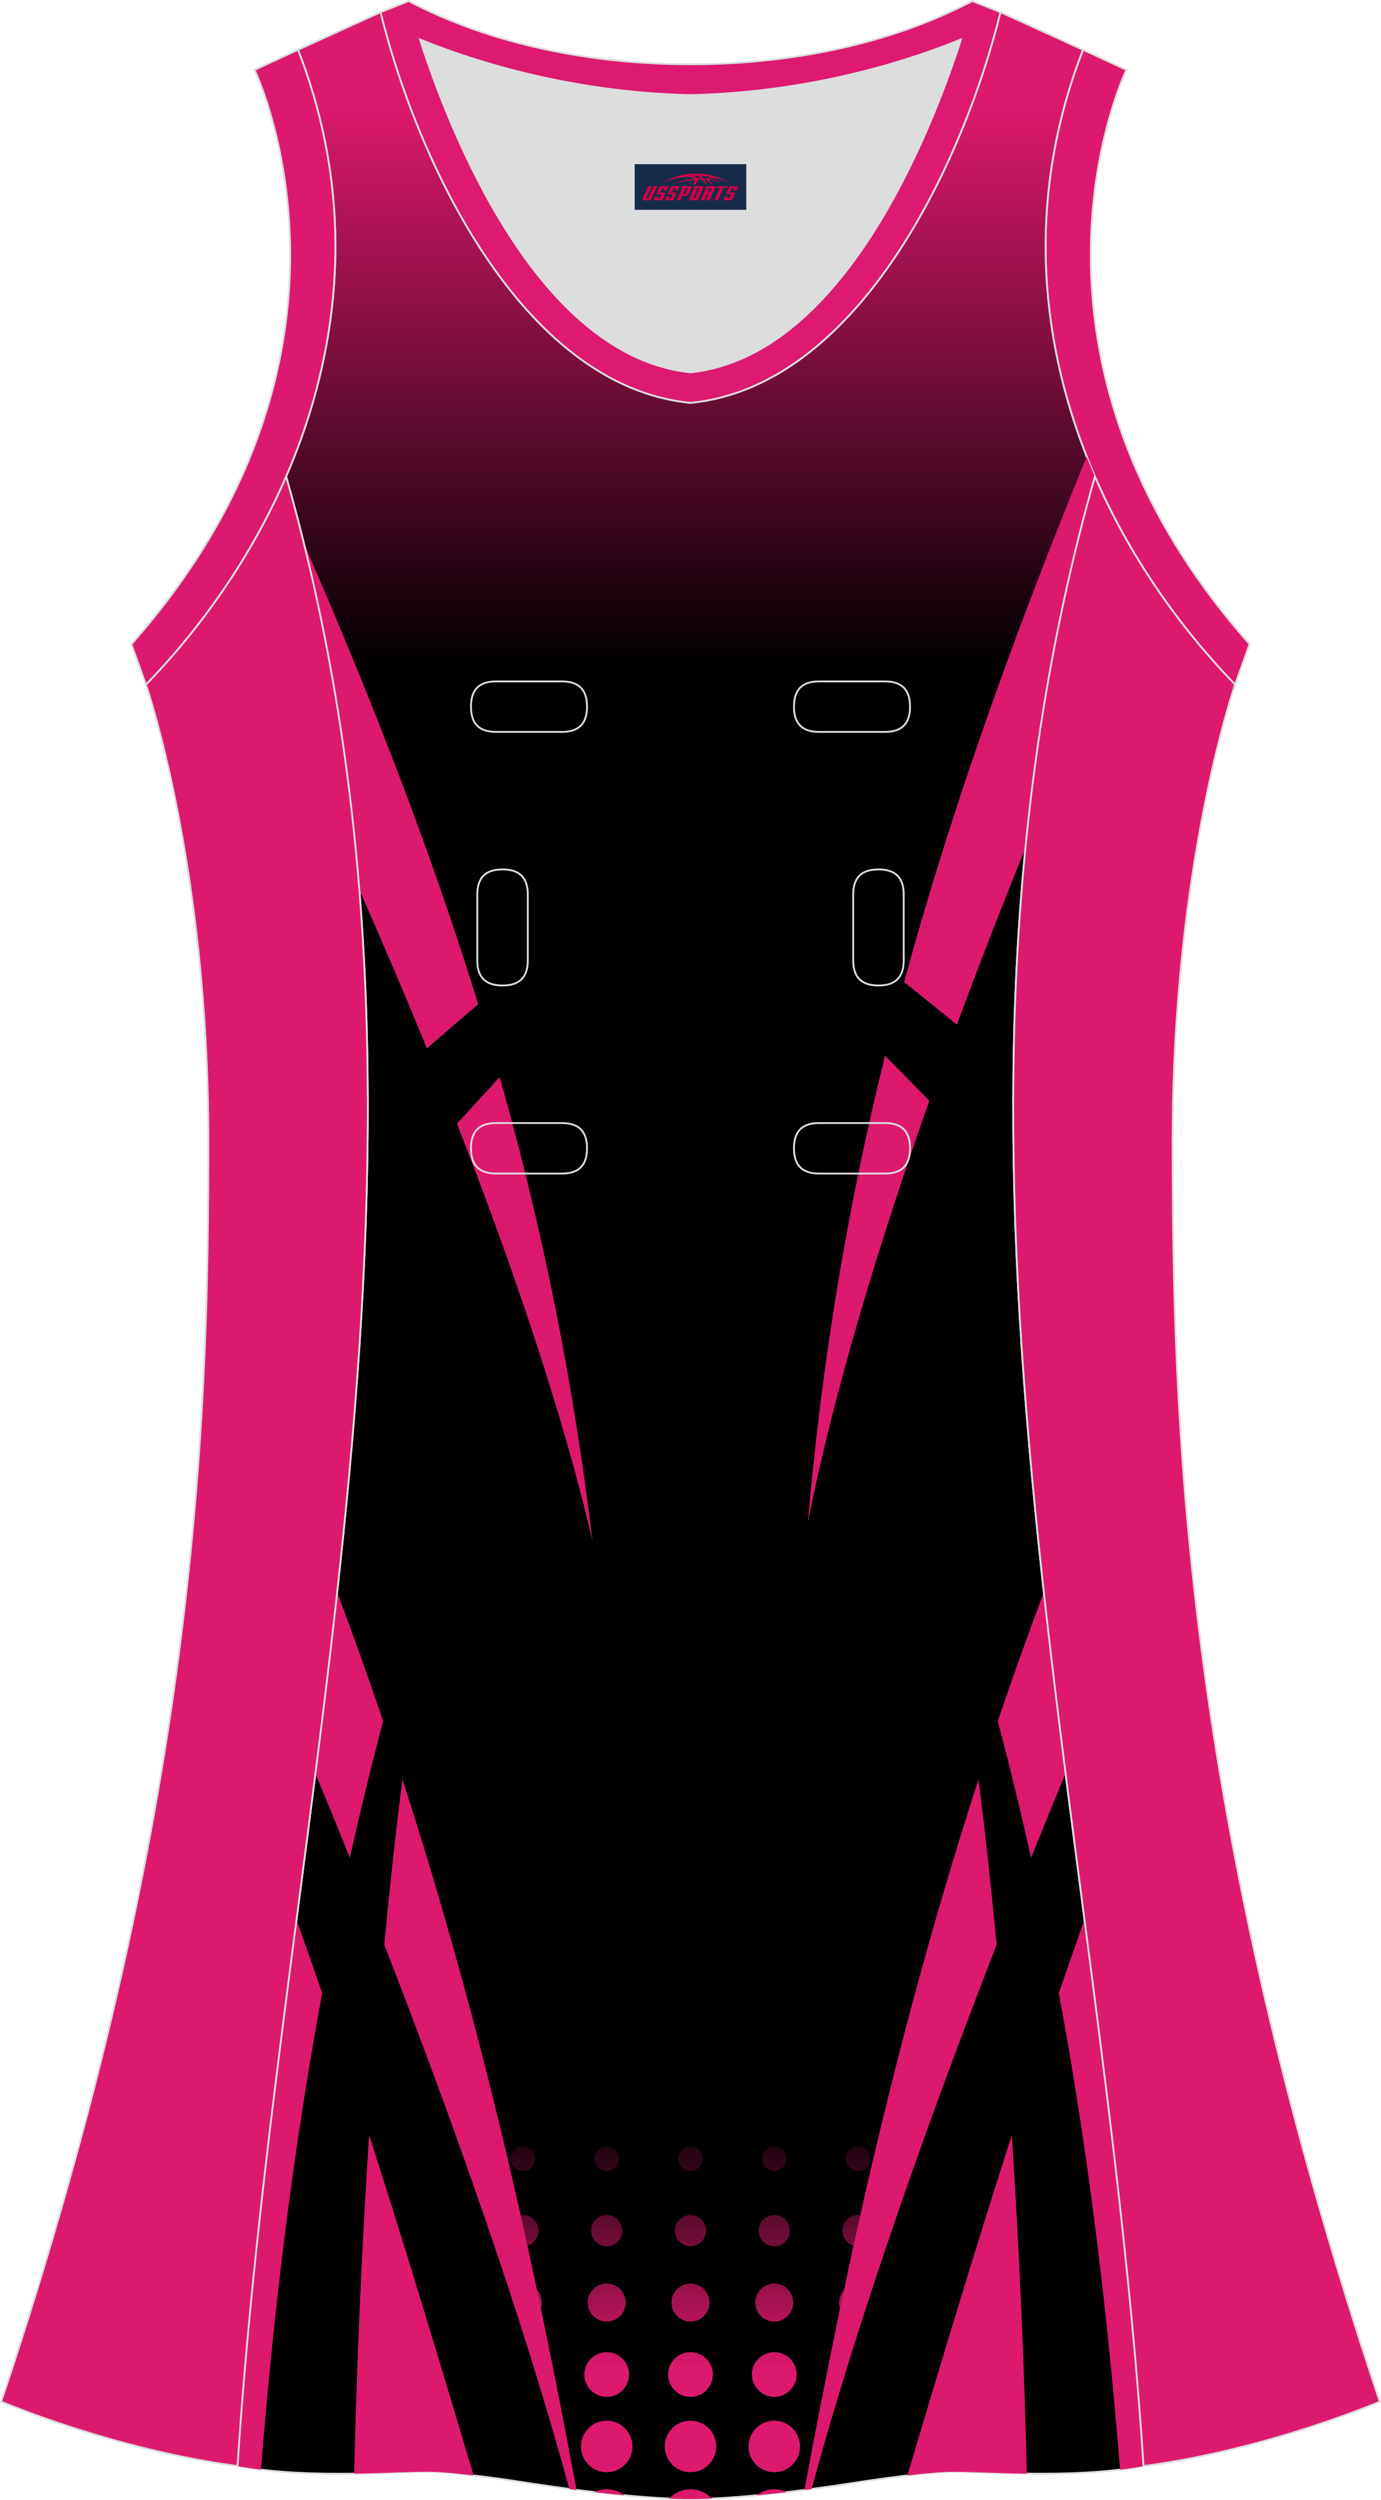 <?xml version="1.0" encoding="utf-8"?>
<!-- Generator: Adobe Illustrator 24.0.1, SVG Export Plug-In . SVG Version: 6.00 Build 0)  -->
<svg xmlns="http://www.w3.org/2000/svg" xmlns:xlink="http://www.w3.org/1999/xlink" version="1.1" id="图层_1" x="0px" y="0px" width="297.02px" height="537.6px" viewBox="0 0 297.01 537.59" enable-background="new 0 0 297.01 537.59" xml:space="preserve">
<g>
	<path fill="#DD196F" stroke="#DCDDDD" stroke-width="0.4" stroke-miterlimit="22.926" d="M232.92,10.7   c-20.31,52.13,0.51,103.25,32.71,136.52l3.12-8.7c-54.51-61.54-27.74-120.98-26.49-123.49L232.92,10.7z"/>
	<path fill="#DCDDDD" d="M90.32,8.48c6.35,19.73,25.2,68.13,58.18,71.59c32.98-3.46,51.83-51.87,58.18-71.59   c-9.72,3.99-31.2,11.39-58.18,11.98C121.52,19.87,100.04,12.48,90.32,8.48z"/>
	<path fill="#DD1970" stroke="#DCDDDD" stroke-width="0.4" stroke-miterlimit="22.926" d="M81.83,2.63   c7.69,31.39,30.1,80.3,66.52,84.01c0.05,0,0.1-0.01,0.15-0.01c0.05,0,0.1,0.01,0.15,0.01c36.42-3.71,58.84-52.62,66.52-84.01   l-6.05-2.41c-17.68,9.28-39.1,13.6-60.63,13.6c-21.52-0.01-42.94-4.32-60.62-13.6L81.83,2.63L81.83,2.63L81.83,2.63z M148.5,80.07   C115.52,76.61,96.67,28.2,90.32,8.48c9.72,3.99,31.2,11.39,58.18,11.98c26.98-0.59,48.46-7.98,58.18-11.98   C200.33,28.21,181.48,76.61,148.5,80.07z"/>
	
		<linearGradient id="SVGID_1_" gradientUnits="userSpaceOnUse" x1="-848.022" y1="-657.661" x2="-848.022" y2="-779.16" gradientTransform="matrix(1 0 0 1 996.525 801.082)">
		<stop offset="0" style="stop-color:#000000"/>
		<stop offset="1" style="stop-color:#DD196D"/>
	</linearGradient>
	<path fill="url(#SVGID_1_)" stroke="#DCDDDD" stroke-width="0.4" stroke-miterlimit="22.926" d="M148.5,537.39   c0,0,10.9,0.28,34.98-3.45c0,0,12.74-2.03,19.79-2.38c7.05-0.34,26.09,1.74,42.67-1.25c-9.3-142.69-51.35-284.14-10.46-427.83   c-11.94-27.53-15.15-59.46-2.56-91.78l-17.74-8.08c-7.69,31.39-30.1,80.3-66.52,84.01l-0.15-0.01l-0.15,0.01   c-36.42-3.71-58.84-52.62-66.52-84.01L64.09,10.7c12.59,32.32,9.37,64.25-2.56,91.78c40.88,143.69-1.16,285.14-10.46,427.83   c16.57,3,35.62,0.91,42.67,1.25c7.05,0.35,19.79,2.38,19.79,2.38C137.6,537.66,148.5,537.39,148.5,537.39z"/>
	
		<linearGradient id="SVGID_2_" gradientUnits="userSpaceOnUse" x1="-848.027" y1="-347.758" x2="-848.027" y2="-286.165" gradientTransform="matrix(1 0 0 1 996.525 801.082)">
		<stop offset="0" style="stop-color:#000000"/>
		<stop offset="0.915" style="stop-color:#DD196D"/>
	</linearGradient>
	<path fill="url(#SVGID_2_)" d="M112.49,491.05c0.79,2.65,1.49,5.21,2.08,7.58c1.18-0.71,1.97-2.01,1.97-3.5   C116.54,492.89,114.73,491.07,112.49,491.05L112.49,491.05z M148.5,537.39c0,0,1.49,0.04,4.59-0.1c-1.15-1.23-2.78-2-4.59-2   s-3.45,0.77-4.59,2C147.01,537.43,148.5,537.39,148.5,537.39L148.5,537.39z M162.7,536.59c1.96-0.19,4.13-0.41,6.52-0.69   c-0.82-0.39-1.73-0.61-2.7-0.61C165.09,535.29,163.76,535.77,162.7,536.59L162.7,536.59z M127.78,535.89   c2.39,0.28,4.56,0.51,6.52,0.69c-1.06-0.82-2.38-1.3-3.82-1.3C129.51,535.29,128.6,535.5,127.78,535.89L127.78,535.89z    M179.82,511.51l1-3.95c-0.68,0.83-1.08,1.89-1.08,3.04C179.74,510.92,179.76,511.22,179.82,511.51L179.82,511.51z M183.01,498.93   l1.99-7.85c-0.15-0.02-0.3-0.03-0.46-0.03c-2.26,0-4.08,1.83-4.08,4.09C180.46,496.85,181.52,498.32,183.01,498.93L183.01,498.93z    M187.5,481.27l0.41-1.61c0-1.85-1.5-3.35-3.36-3.35c-1.85,0-3.36,1.5-3.36,3.36s1.5,3.36,3.36,3.36   C185.82,483.02,186.93,482.32,187.5,481.27L187.5,481.27z M184.55,461.57c1.45,0,2.63,1.18,2.63,2.63s-1.18,2.63-2.63,2.63   c-1.45,0-2.63-1.18-2.63-2.63C181.92,462.74,183.09,461.57,184.55,461.57L184.55,461.57z M166.52,461.57   c1.45,0,2.63,1.18,2.63,2.63s-1.18,2.63-2.63,2.63c-1.45,0-2.63-1.18-2.63-2.63C163.89,462.74,165.07,461.57,166.52,461.57   L166.52,461.57z M148.5,461.57c1.45,0,2.63,1.18,2.63,2.63s-1.18,2.63-2.63,2.63c-1.45,0-2.63-1.18-2.63-2.63   C145.87,462.74,147.05,461.57,148.5,461.57L148.5,461.57z M130.48,461.57c1.45,0,2.63,1.18,2.63,2.63s-1.18,2.63-2.63,2.63   c-1.45,0-2.63-1.18-2.63-2.63C127.85,462.74,129.03,461.57,130.48,461.57L130.48,461.57z M112.45,461.57   c1.45,0,2.63,1.18,2.63,2.63s-1.18,2.63-2.63,2.63s-2.63-1.18-2.63-2.63C109.82,462.74,111,461.57,112.45,461.57L112.45,461.57z    M166.52,476.31c1.85,0,3.36,1.5,3.36,3.36s-1.5,3.36-3.36,3.36s-3.36-1.5-3.36-3.36S164.67,476.31,166.52,476.31L166.52,476.31z    M148.5,476.31c1.85,0,3.36,1.5,3.36,3.36s-1.5,3.36-3.36,3.36s-3.35-1.5-3.35-3.36C145.14,477.81,146.65,476.31,148.5,476.31   L148.5,476.31z M130.48,476.31c1.85,0,3.35,1.5,3.35,3.36s-1.5,3.36-3.35,3.36s-3.36-1.5-3.36-3.36S128.62,476.31,130.48,476.31   L130.48,476.31z M112.45,476.31c1.85,0,3.36,1.5,3.36,3.36s-1.5,3.36-3.36,3.36c-1.85,0-3.36-1.5-3.36-3.36   C109.1,477.81,110.6,476.31,112.45,476.31L112.45,476.31z M166.52,491.05c2.26,0,4.08,1.83,4.08,4.09s-1.83,4.08-4.08,4.08   c-2.26,0-4.08-1.83-4.08-4.08C162.44,492.88,164.27,491.05,166.52,491.05L166.52,491.05z M148.5,491.05c2.26,0,4.09,1.83,4.09,4.09   s-1.83,4.08-4.09,4.08s-4.09-1.83-4.09-4.08C144.42,492.88,146.24,491.05,148.5,491.05L148.5,491.05z M130.48,491.05   c2.26,0,4.09,1.83,4.09,4.09s-1.83,4.08-4.09,4.08s-4.08-1.83-4.08-4.08C126.39,492.88,128.22,491.05,130.48,491.05L130.48,491.05z    M166.52,505.8c2.66,0,4.81,2.15,4.81,4.81s-2.16,4.81-4.81,4.81c-2.66,0-4.81-2.16-4.81-4.81   C161.71,507.95,163.87,505.8,166.52,505.8L166.52,505.8z M148.5,505.8c2.66,0,4.81,2.15,4.81,4.81s-2.15,4.81-4.81,4.81   s-4.81-2.16-4.81-4.81C143.69,507.95,145.84,505.8,148.5,505.8L148.5,505.8z M130.48,505.8c2.66,0,4.81,2.15,4.81,4.81   s-2.15,4.81-4.81,4.81c-2.66,0-4.81-2.16-4.81-4.81C125.66,507.95,127.82,505.8,130.48,505.8L130.48,505.8z M166.52,520.54   c3.06,0,5.54,2.48,5.54,5.54s-2.48,5.54-5.54,5.54s-5.54-2.48-5.54-5.54S163.47,520.54,166.52,520.54L166.52,520.54z M148.5,520.54   c3.06,0,5.54,2.48,5.54,5.54s-2.48,5.54-5.54,5.54s-5.54-2.48-5.54-5.54S145.44,520.54,148.5,520.54L148.5,520.54z M130.48,520.54   c3.06,0,5.54,2.48,5.54,5.54s-2.48,5.54-5.54,5.54c-3.06,0-5.54-2.48-5.54-5.54C124.94,523.02,127.42,520.54,130.48,520.54z"/>
	<path fill="#DD196D" d="M233.71,98.21c-16.79,41.08-29.66,77.71-39.27,112.99c3.79,3,7.57,6.05,11.35,9.15   c4.9-13.23,9.9-26.03,14.75-37.96c2.61-26.57,7.34-53.2,14.94-79.91C234.87,101.07,234.28,99.64,233.71,98.21L233.71,98.21z    M190.34,227.01c-8.25,33.38-13.6,65.96-16.61,100.47c5.54-28.05,15.29-60.04,26.14-90.75   C196.72,233.49,193.54,230.24,190.34,227.01z"/>
	<path fill="#DD196D" d="M224.5,342.35c-3.5,9.34-6.8,18.59-9.91,27.76c2.58,9.73,4.96,19.51,7.17,29.38   c2.52-6.27,5-12.33,7.41-18.13C227.52,368.36,225.93,355.36,224.5,342.35L224.5,342.35z M173.01,535.43l1.54-0.2   c10.03-36.93,25.14-79.43,39.8-117.04c-1.13-11.94-2.42-23.88-3.91-35.58C193.45,435.14,182.29,485.31,173.01,535.43L173.01,535.43   z M195.14,532.32c7.1-23.8,14.55-48.58,22.47-73.2c1.73,26.4,2.73,51.52,3.23,72.82c-7.63-0.11-14.08-0.54-17.57-0.37   C200.96,531.68,198.03,531.98,195.14,532.32L195.14,532.32z M240.89,531.07c1.7-0.2,3.39-0.45,5.05-0.76   c-2.56-39.24-7.59-78.38-12.7-117.51c-1.87,5.23-3.71,10.5-5.52,15.8C233.68,460.7,237.94,494.27,240.89,531.07z"/>
	<path fill="#DD196D" d="M65.33,116.81c15.53,35.52,27.85,67.82,37.52,99.13c-3.69,3.13-7.37,6.3-11.03,9.53   c-4.85-11.85-9.77-23.34-14.55-34.15C75.26,166.55,71.48,141.71,65.33,116.81L65.33,116.81z M107.47,231.61   c9.36,33.08,15.81,65.47,19.98,99.86c-6.48-27.85-17.3-59.5-29.17-89.82C101.32,238.3,104.39,234.95,107.47,231.61z"/>
	<path fill="#DD196D" d="M72.5,342.35c3.5,9.34,6.8,18.59,9.91,27.76c-2.58,9.73-4.96,19.51-7.17,29.38   c-2.52-6.27-5-12.33-7.41-18.13C69.48,368.36,71.07,355.35,72.5,342.35L72.5,342.35z M63.76,412.8   c-5.1,39.12-10.14,78.27-12.69,117.51c1.66,0.3,3.35,0.55,5.05,0.75c2.95-36.8,7.22-70.37,13.17-102.46   C67.46,423.31,65.62,418.03,63.76,412.8L63.76,412.8z M76.16,531.93c7.63-0.11,14.08-0.54,17.57-0.37   c2.31,0.11,5.24,0.41,8.13,0.75c-7.1-23.8-14.55-48.58-22.47-73.2C77.66,485.51,76.66,510.63,76.16,531.93L76.16,531.93z    M122.44,535.23c-10.03-36.93-25.14-79.43-39.8-117.04c1.13-11.94,2.42-23.88,3.91-35.58c17,52.54,28.17,102.71,37.44,152.83   L122.44,535.23z"/>
	<path fill="#DD196E" stroke="#DCDDDD" stroke-width="0.4" stroke-miterlimit="22.926" d="M31.38,147.2   c0,0,13.43,38.68,13.43,97.97S42.84,389.36,0.25,516.45c0,0,24.02,10.29,50.83,13.85c9.3-142.69,51.34-284.15,10.46-427.83   C54.21,119.35,43.62,134.57,31.38,147.2z"/>
	<path fill="#DD196E" stroke="#DCDDDD" stroke-width="0.4" stroke-miterlimit="22.926" d="M265.63,147.21   c0,0-13.43,38.68-13.43,97.97s1.97,144.19,44.56,271.28c0,0-24.02,10.29-50.82,13.85c-9.3-142.69-51.35-284.14-10.46-427.83   C242.8,119.35,253.39,134.57,265.63,147.21z"/>
	<path fill="#DD196F" stroke="#DCDDDD" stroke-width="0.4" stroke-miterlimit="22.926" d="M64.09,10.7   c20.31,52.13-0.51,103.25-32.71,136.52l-3.12-8.7C82.76,76.98,55.99,17.54,54.74,15.03L64.09,10.7z"/>
	
	<g>
		<path fill="none" stroke="#DCDDDD" stroke-width="0.4" stroke-miterlimit="22.926" d="M176.16,146.53c-3.64,0-5.4,1.77-5.4,5.43    c0,3.65,1.77,5.43,5.4,5.43h14.16c3.64,0,5.4-1.78,5.4-5.43s-1.77-5.43-5.4-5.43H176.16z"/>
		<path fill="none" stroke="#DCDDDD" stroke-width="0.4" stroke-miterlimit="22.926" d="M106.69,146.53c-3.64,0-5.4,1.77-5.4,5.43    c0,3.65,1.77,5.43,5.4,5.43h14.16c3.64,0,5.4-1.78,5.4-5.43s-1.77-5.43-5.4-5.43H106.69z"/>
		<path fill="none" stroke="#DCDDDD" stroke-width="0.4" stroke-miterlimit="22.926" d="M176.16,241.5c-3.64,0-5.4,1.78-5.4,5.43    s1.77,5.43,5.4,5.43h14.16c3.64,0,5.4-1.78,5.4-5.43s-1.77-5.43-5.4-5.43H176.16z"/>
		<path fill="none" stroke="#DCDDDD" stroke-width="0.4" stroke-miterlimit="22.926" d="M106.69,241.5c-3.64,0-5.4,1.78-5.4,5.43    s1.77,5.43,5.4,5.43h14.16c3.64,0,5.4-1.78,5.4-5.43s-1.77-5.43-5.4-5.43H106.69z"/>
		<path fill="none" stroke="#DCDDDD" stroke-width="0.4" stroke-miterlimit="22.926" d="M102.65,206.52c0,3.64,1.77,5.4,5.43,5.4    c3.65,0,5.43-1.77,5.43-5.4v-14.16c0-3.64-1.78-5.4-5.43-5.4s-5.43,1.77-5.43,5.4V206.52z"/>
		<path fill="none" stroke="#DCDDDD" stroke-width="0.4" stroke-miterlimit="22.926" d="M194.36,192.36c0-3.64-1.78-5.4-5.43-5.4    s-5.43,1.77-5.43,5.4v14.16c0,3.64,1.78,5.4,5.43,5.4s5.43-1.77,5.43-5.4V192.36z"/>
	</g>
</g>
<g id="tag_logo">
	<rect y="35.3" fill="#162B48" width="24" height="9.818" x="136.5"/>
	<g>
		<path fill="#D30044" d="M152.46,38.49l0.005-0.011c0.131-0.311,1.085-0.262,2.351,0.071c0.715,0.24,1.44,0.54,2.193,0.9    c-0.218-0.147-0.447-0.289-0.682-0.42l0.011,0.005l-0.011-0.005c-1.478-0.845-3.218-1.418-5.1-1.62    c-1.282-0.115-1.658-0.082-2.411-0.055c-2.449,0.142-4.68,0.905-6.458,2.095c1.26-0.638,2.722-1.075,4.195-1.336    c1.467-0.18,2.476-0.033,2.771,0.344c-1.691,0.175-3.469,0.633-4.555,1.075c1.156-0.338,2.967-0.665,4.647-0.813    c0.016,0.251-0.115,0.567-0.415,0.96h0.475c0.376-0.382,0.584-0.725,0.595-1.004c0.333-0.022,0.66-0.033,0.971-0.033    C151.29,38.93,151.5,39.28,151.7,39.67h0.262c-0.125-0.344-0.295-0.687-0.518-1.036c0.207,0,0.393,0.005,0.567,0.011    c0.104,0.267,0.496,0.66,1.058,1.025h0.245c-0.442-0.365-0.753-0.753-0.835-1.004c1.047,0.065,1.696,0.224,2.885,0.513    C154.28,38.75,153.54,38.58,152.46,38.49z M150.02,38.4c-0.164-0.295-0.655-0.485-1.402-0.551    c0.464-0.033,0.922-0.055,1.364-0.055c0.311,0.147,0.589,0.344,0.84,0.589C150.56,38.38,150.29,38.39,150.02,38.4z M152,38.45c-0.224-0.016-0.458-0.027-0.715-0.044c-0.147-0.202-0.311-0.398-0.502-0.6c0.082,0,0.164,0.005,0.24,0.011    c0.72,0.033,1.429,0.125,2.138,0.273C152.49,38.05,152.11,38.21,152,38.45z"/>
		<path fill="#D30044" d="M139.42,40.03L138.25,42.58C138.07,42.95,138.34,43.09,138.82,43.09l0.873,0.005    c0.115,0,0.251-0.049,0.327-0.175l1.342-2.891H140.58L139.36,42.66H139.19c-0.147,0-0.185-0.033-0.147-0.125l1.156-2.504H139.42L139.42,40.03z M141.28,41.38h1.271c0.36,0,0.584,0.125,0.442,0.425L142.52,42.84C142.42,43.06,142.15,43.09,141.92,43.09H141c-0.267,0-0.442-0.136-0.349-0.333l0.235-0.513h0.742L141.45,42.62C141.43,42.67,141.47,42.68,141.53,42.68h0.18    c0.082,0,0.125-0.016,0.147-0.071l0.376-0.813c0.011-0.022,0.011-0.044-0.055-0.044H141.11L141.28,41.38L141.28,41.38z M142.1,41.31h-0.78l0.475-1.025c0.098-0.218,0.338-0.256,0.578-0.256H143.82L143.43,40.87L142.65,40.99l0.262-0.562H142.62c-0.082,0-0.12,0.016-0.147,0.071L142.1,41.31L142.1,41.31z M143.69,41.38L143.52,41.75h1.069c0.06,0,0.06,0.016,0.049,0.044    L144.26,42.61C144.24,42.66,144.2,42.68,144.12,42.68H143.94c-0.055,0-0.104-0.011-0.082-0.06l0.175-0.376H143.29L143.06,42.76C142.96,42.95,143.14,43.09,143.41,43.09h0.916c0.24,0,0.502-0.033,0.605-0.251l0.475-1.031c0.142-0.3-0.082-0.425-0.442-0.425H143.69L143.69,41.38z M144.5,41.31l0.371-0.818c0.022-0.055,0.06-0.071,0.147-0.071h0.295L145.05,40.98l0.791-0.115l0.387-0.845H144.78c-0.24,0-0.48,0.038-0.578,0.256L143.73,41.31L144.5,41.31L144.5,41.31z M146.9,41.77h0.278c0.087,0,0.153-0.022,0.202-0.115    l0.496-1.075c0.033-0.076-0.011-0.12-0.125-0.12H146.35l0.431-0.431h1.522c0.355,0,0.485,0.153,0.393,0.355l-0.676,1.445    c-0.06,0.125-0.175,0.333-0.644,0.327l-0.649-0.005L146.29,43.09H145.51l1.178-2.558h0.785L146.9,41.77L146.9,41.77z     M149.49,42.58c-0.022,0.049-0.06,0.076-0.142,0.076h-0.191c-0.082,0-0.109-0.027-0.082-0.076l0.944-2.051h-0.785l-0.987,2.138    c-0.125,0.273,0.115,0.415,0.453,0.415h0.72c0.327,0,0.649-0.071,0.769-0.322l1.085-2.384c0.093-0.202-0.06-0.355-0.415-0.355    h-1.533l-0.431,0.431h1.38c0.115,0,0.164,0.033,0.131,0.104L149.49,42.58L149.49,42.58z M152.21,41.45h0.278    c0.087,0,0.158-0.022,0.202-0.115l0.344-0.753c0.033-0.076-0.011-0.12-0.125-0.12h-1.402l0.425-0.431h1.527    c0.355,0,0.485,0.153,0.393,0.355l-0.529,1.124c-0.044,0.093-0.147,0.18-0.393,0.18c0.224,0.011,0.256,0.158,0.175,0.327    l-0.496,1.075h-0.785l0.54-1.167c0.022-0.055-0.005-0.087-0.104-0.087h-0.235L151.44,43.09h-0.785l1.178-2.558h0.785L152.21,41.45L152.21,41.45z M154.78,40.54L153.6,43.09h0.785l1.184-2.558H154.78L154.78,40.54z M156.29,40.47l0.202-0.431h-2.1l-0.295,0.431    H156.29L156.29,40.47z M156.27,41.38h1.271c0.36,0,0.584,0.125,0.442,0.425l-0.475,1.031c-0.104,0.218-0.371,0.251-0.605,0.251    h-0.916c-0.267,0-0.442-0.136-0.349-0.333l0.235-0.513h0.742L156.44,42.62c-0.022,0.049,0.022,0.06,0.082,0.06h0.18    c0.082,0,0.125-0.016,0.147-0.071l0.376-0.813c0.011-0.022,0.011-0.044-0.049-0.044h-1.069L156.27,41.38L156.27,41.38z     M157.08,41.31H156.3l0.475-1.025c0.098-0.218,0.338-0.256,0.578-0.256h1.451l-0.387,0.845l-0.791,0.115l0.262-0.562h-0.295    c-0.082,0-0.12,0.016-0.147,0.071L157.08,41.31z"/>
	</g>
</g>
</svg>